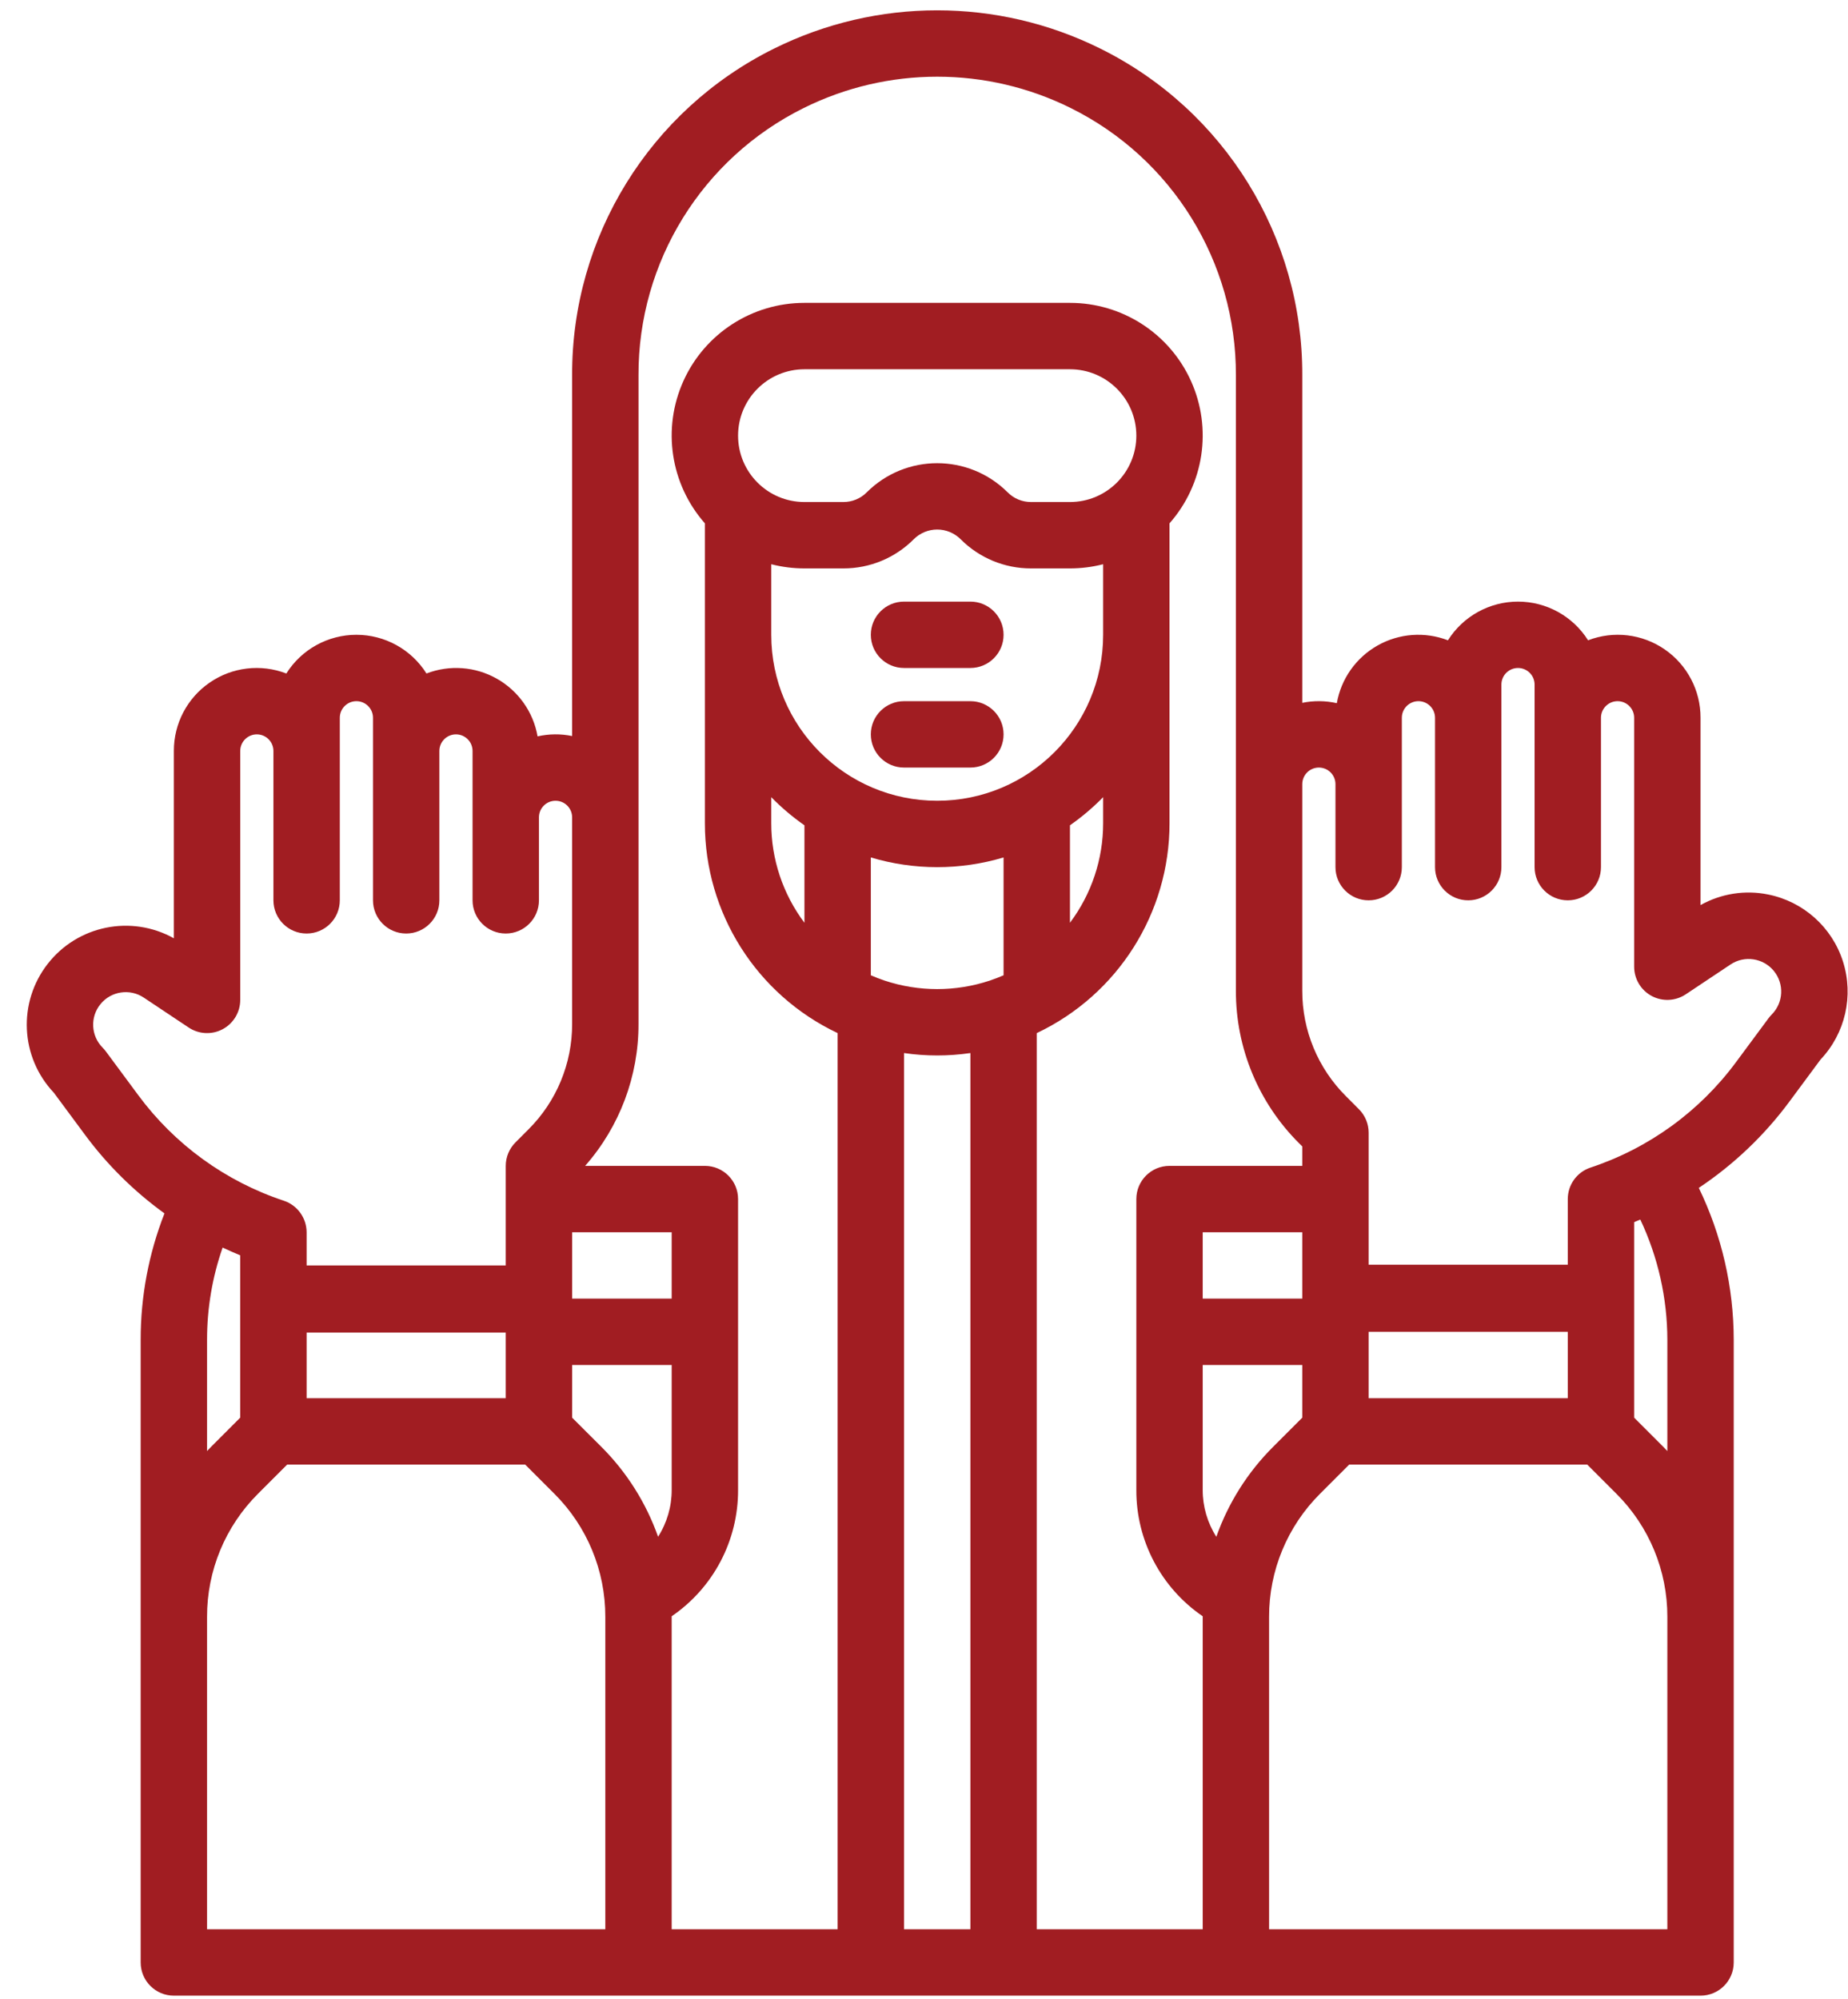 <?xml version="1.0" encoding="UTF-8"?>
<svg width="49px" height="53px" viewBox="0 0 49 53" version="1.1" xmlns="http://www.w3.org/2000/svg" xmlns:xlink="http://www.w3.org/1999/xlink">
    <!-- Generator: Sketch 58 (84663) - https://sketch.com -->
    <title>Clean room</title>
    <desc>Created with Sketch.</desc>
    <g id="Home" stroke="none" stroke-width="1" fill="none" fill-rule="evenodd">
        <g id="USA_Home_V2" transform="translate(-308, -3320)" fill="#A11D22" fill-rule="nonzero">
            <g id="Clean-room" transform="translate(308, 3320)">
                <path d="M23.97,17.71 L25.73,17.71 C26.216,17.71 26.61,17.316 26.61,16.83 C26.61,16.344 26.216,15.95 25.73,15.95 L23.97,15.95 C23.484,15.95 23.09,16.344 23.09,16.83 C23.09,17.316 23.484,17.71 23.97,17.71 Z" id="Path"></path>
                <path d="M26.61,19.47 C26.61,18.984 26.216,18.59 25.73,18.59 L23.97,18.59 C23.484,18.59 23.09,18.984 23.09,19.47 C23.09,19.956 23.484,20.35 23.97,20.35 L25.73,20.35 C26.216,20.35 26.61,19.956 26.61,19.47 Z" id="Path"></path>
                <path d="M46.881,23.715 C46.27,23.591 45.634,23.691 45.09,23.996 L45.09,19.03 C45.092,18.306 44.736,17.628 44.14,17.217 C43.544,16.806 42.783,16.716 42.108,16.976 C41.706,16.338 41.004,15.95 40.25,15.95 C39.496,15.95 38.794,16.338 38.392,16.976 C37.781,16.741 37.096,16.791 36.526,17.114 C35.955,17.437 35.559,17.998 35.446,18.643 C35.145,18.575 34.833,18.572 34.53,18.634 L34.53,9.948 C34.542,6.278 32.467,2.92 29.179,1.29 C26.452,-0.065 23.248,-0.065 20.521,1.29 C17.233,2.921 15.157,6.279 15.17,9.949 L15.17,19.514 C14.867,19.452 14.555,19.455 14.254,19.523 C14.141,18.878 13.745,18.317 13.174,17.994 C12.604,17.671 11.919,17.621 11.308,17.856 C10.906,17.217 10.204,16.83 9.45,16.83 C8.696,16.83 7.994,17.217 7.592,17.856 C6.917,17.596 6.156,17.686 5.56,18.097 C4.963,18.507 4.608,19.186 4.61,19.91 L4.61,24.876 C3.478,24.245 2.056,24.535 1.262,25.558 C0.467,26.581 0.538,28.031 1.428,28.971 L2.249,30.08 C2.841,30.882 3.554,31.587 4.361,32.17 C3.943,33.237 3.729,34.372 3.73,35.518 L3.73,52.03 C3.73,52.516 4.124,52.91 4.61,52.91 L45.09,52.91 C45.576,52.91 45.97,52.516 45.97,52.03 L45.97,35.518 C45.968,34.124 45.652,32.749 45.044,31.494 C45.973,30.874 46.787,30.098 47.451,29.2 L48.272,28.091 C48.928,27.398 49.156,26.403 48.867,25.493 C48.578,24.583 47.817,23.902 46.881,23.715 Z M16.93,9.949 C16.92,6.946 18.618,4.199 21.308,2.865 C23.539,1.756 26.161,1.756 28.392,2.865 C31.082,4.199 32.78,6.946 32.77,9.949 L32.77,26.265 C32.766,27.783 33.369,29.239 34.445,30.31 L34.53,30.395 L34.53,30.91 L31.01,30.91 C30.524,30.91 30.13,31.304 30.13,31.79 L30.13,39.502 C30.125,40.841 30.784,42.095 31.89,42.851 C31.89,42.857 31.89,42.862 31.89,42.868 L31.89,51.15 L27.49,51.15 L27.49,27.39 C29.641,26.372 31.012,24.204 31.01,21.824 L31.01,13.875 C31.925,12.837 32.148,11.36 31.578,10.099 C31.009,8.839 29.753,8.029 28.37,8.03 L21.33,8.03 C19.947,8.029 18.691,8.839 18.122,10.099 C17.552,11.36 17.775,12.837 18.69,13.875 L18.69,21.824 C18.688,24.204 20.059,26.372 22.21,27.39 L22.21,51.15 L17.81,51.15 L17.81,42.868 C17.81,42.862 17.81,42.857 17.81,42.851 C18.916,42.095 19.575,40.841 19.57,39.502 L19.57,31.79 C19.57,31.304 19.176,30.91 18.69,30.91 L15.515,30.91 C16.43,29.87 16.934,28.531 16.93,27.145 L16.93,9.949 Z M41.57,37.07 L36.29,37.07 L36.29,35.31 L41.57,35.31 L41.57,37.07 Z M32.251,40.744 C32.015,40.373 31.889,39.942 31.89,39.502 L31.89,36.19 L34.53,36.19 L34.53,37.586 L33.759,38.357 C33.084,39.03 32.568,39.845 32.251,40.744 L32.251,40.744 Z M34.53,34.411 L34.53,34.43 L31.89,34.43 L31.89,32.67 L34.53,32.67 L34.53,34.411 Z M20.45,16.83 L20.45,14.959 C20.737,15.033 21.033,15.07 21.33,15.07 L22.361,15.07 C23.062,15.072 23.734,14.793 24.228,14.297 C24.393,14.132 24.617,14.039 24.85,14.039 C25.083,14.039 25.307,14.132 25.472,14.297 C25.966,14.793 26.638,15.072 27.339,15.07 L28.37,15.07 C28.667,15.07 28.963,15.033 29.25,14.959 L29.25,16.83 C29.25,19.26 27.28,21.23 24.85,21.23 C22.42,21.23 20.45,19.26 20.45,16.83 Z M28.37,21.881 C28.686,21.66 28.98,21.411 29.25,21.135 L29.25,21.824 C29.251,22.776 28.942,23.703 28.37,24.465 L28.37,21.881 Z M28.37,13.31 L27.339,13.31 C27.105,13.311 26.881,13.218 26.717,13.052 C25.685,12.023 24.015,12.023 22.983,13.052 C22.819,13.218 22.595,13.311 22.361,13.31 L21.33,13.31 C20.358,13.31 19.57,12.522 19.57,11.55 C19.57,10.578 20.358,9.79 21.33,9.79 L28.37,9.79 C29.342,9.79 30.13,10.578 30.13,11.55 C30.13,12.522 29.342,13.31 28.37,13.31 L28.37,13.31 Z M20.45,21.135 C20.72,21.411 21.014,21.66 21.33,21.881 L21.33,24.465 C20.758,23.704 20.449,22.777 20.45,21.824 L20.45,21.135 Z M23.459,25.999 C23.333,25.957 23.21,25.909 23.09,25.857 L23.09,22.733 C24.238,23.076 25.462,23.076 26.61,22.733 L26.61,25.857 C26.49,25.909 26.367,25.957 26.241,25.999 C25.338,26.298 24.362,26.298 23.459,25.999 L23.459,25.999 Z M17.81,34.43 L15.17,34.43 L15.17,32.67 L17.81,32.67 L17.81,34.43 Z M8.13,35.329 L13.41,35.329 L13.41,37.07 L8.13,37.07 L8.13,35.329 Z M15.17,36.19 L17.81,36.19 L17.81,39.502 C17.811,39.942 17.685,40.373 17.449,40.743 C17.132,39.845 16.617,39.029 15.942,38.356 L15.17,37.586 L15.17,36.19 Z M2.808,27.877 C2.782,27.842 2.754,27.809 2.723,27.778 C2.409,27.464 2.384,26.963 2.666,26.62 C2.947,26.277 3.443,26.203 3.812,26.449 L5.002,27.242 C5.272,27.422 5.619,27.439 5.905,27.286 C6.191,27.133 6.37,26.834 6.37,26.51 L6.37,19.91 C6.37,19.667 6.567,19.47 6.81,19.47 C7.053,19.47 7.25,19.667 7.25,19.91 L7.25,23.87 C7.25,24.356 7.644,24.75 8.13,24.75 C8.616,24.75 9.01,24.356 9.01,23.87 L9.01,19.03 C9.01,18.787 9.207,18.59 9.45,18.59 C9.693,18.59 9.89,18.787 9.89,19.03 L9.89,23.87 C9.89,24.356 10.284,24.75 10.77,24.75 C11.256,24.75 11.65,24.356 11.65,23.87 L11.65,19.91 C11.65,19.667 11.847,19.47 12.09,19.47 C12.333,19.47 12.53,19.667 12.53,19.91 L12.53,23.87 C12.53,24.356 12.924,24.75 13.41,24.75 C13.896,24.75 14.29,24.356 14.29,23.87 L14.29,21.67 C14.29,21.427 14.487,21.23 14.73,21.23 C14.973,21.23 15.17,21.427 15.17,21.67 L15.17,27.145 C15.173,28.196 14.755,29.204 14.01,29.945 L13.668,30.288 C13.503,30.453 13.41,30.677 13.41,30.91 L13.41,33.55 L8.13,33.55 L8.13,32.67 C8.128,32.29 7.885,31.954 7.525,31.834 C5.98,31.322 4.631,30.343 3.664,29.033 L2.808,27.877 Z M5.49,35.518 C5.49,34.686 5.629,33.861 5.903,33.076 C6.057,33.148 6.212,33.217 6.37,33.282 L6.37,37.585 L5.599,38.357 C5.561,38.394 5.526,38.433 5.49,38.471 L5.49,35.518 Z M5.49,42.868 C5.487,41.642 5.974,40.466 6.843,39.601 L7.614,38.83 L13.926,38.83 L14.697,39.601 C15.566,40.466 16.053,41.642 16.05,42.868 L16.05,51.15 L5.49,51.15 L5.49,42.868 Z M23.97,51.15 L23.97,27.919 C24.554,28.004 25.146,28.004 25.73,27.919 L25.73,51.15 L23.97,51.15 Z M44.21,51.15 L33.65,51.15 L33.65,42.868 C33.647,41.642 34.134,40.466 35.003,39.601 L35.774,38.83 L42.086,38.83 L42.857,39.601 C43.726,40.466 44.213,41.642 44.21,42.868 L44.21,51.15 Z M44.21,35.518 L44.21,38.471 C44.174,38.433 44.139,38.394 44.101,38.357 L43.33,37.586 L43.33,32.402 C43.385,32.38 43.439,32.356 43.493,32.333 C43.963,33.329 44.208,34.416 44.21,35.518 Z M46.977,26.898 C46.946,26.929 46.918,26.962 46.892,26.997 L46.036,28.153 C45.069,29.464 43.719,30.443 42.172,30.956 C41.812,31.075 41.57,31.411 41.57,31.79 L41.57,33.531 L36.29,33.531 L36.29,30.03 C36.29,29.797 36.197,29.573 36.032,29.408 L35.69,29.065 C34.945,28.324 34.527,27.316 34.53,26.265 L34.53,20.79 C34.53,20.547 34.727,20.35 34.97,20.35 C35.213,20.35 35.41,20.547 35.41,20.79 L35.41,22.99 C35.41,23.476 35.804,23.87 36.29,23.87 C36.776,23.87 37.17,23.476 37.17,22.99 L37.17,19.03 C37.17,18.787 37.367,18.59 37.61,18.59 C37.853,18.59 38.05,18.787 38.05,19.03 L38.05,22.99 C38.05,23.476 38.444,23.87 38.93,23.87 C39.416,23.87 39.81,23.476 39.81,22.99 L39.81,18.15 C39.81,17.907 40.007,17.71 40.25,17.71 C40.493,17.71 40.69,17.907 40.69,18.15 L40.69,22.99 C40.69,23.476 41.084,23.87 41.57,23.87 C42.056,23.87 42.45,23.476 42.45,22.99 L42.45,19.03 C42.45,18.787 42.647,18.59 42.89,18.59 C43.133,18.59 43.33,18.787 43.33,19.03 L43.33,25.63 C43.33,25.955 43.509,26.253 43.795,26.406 C44.081,26.559 44.428,26.542 44.698,26.362 L45.888,25.569 C46.257,25.324 46.752,25.399 47.033,25.741 C47.314,26.084 47.29,26.584 46.977,26.898 L46.977,26.898 Z" id="Shape"></path>
            </g>
        </g>
    </g>
</svg>